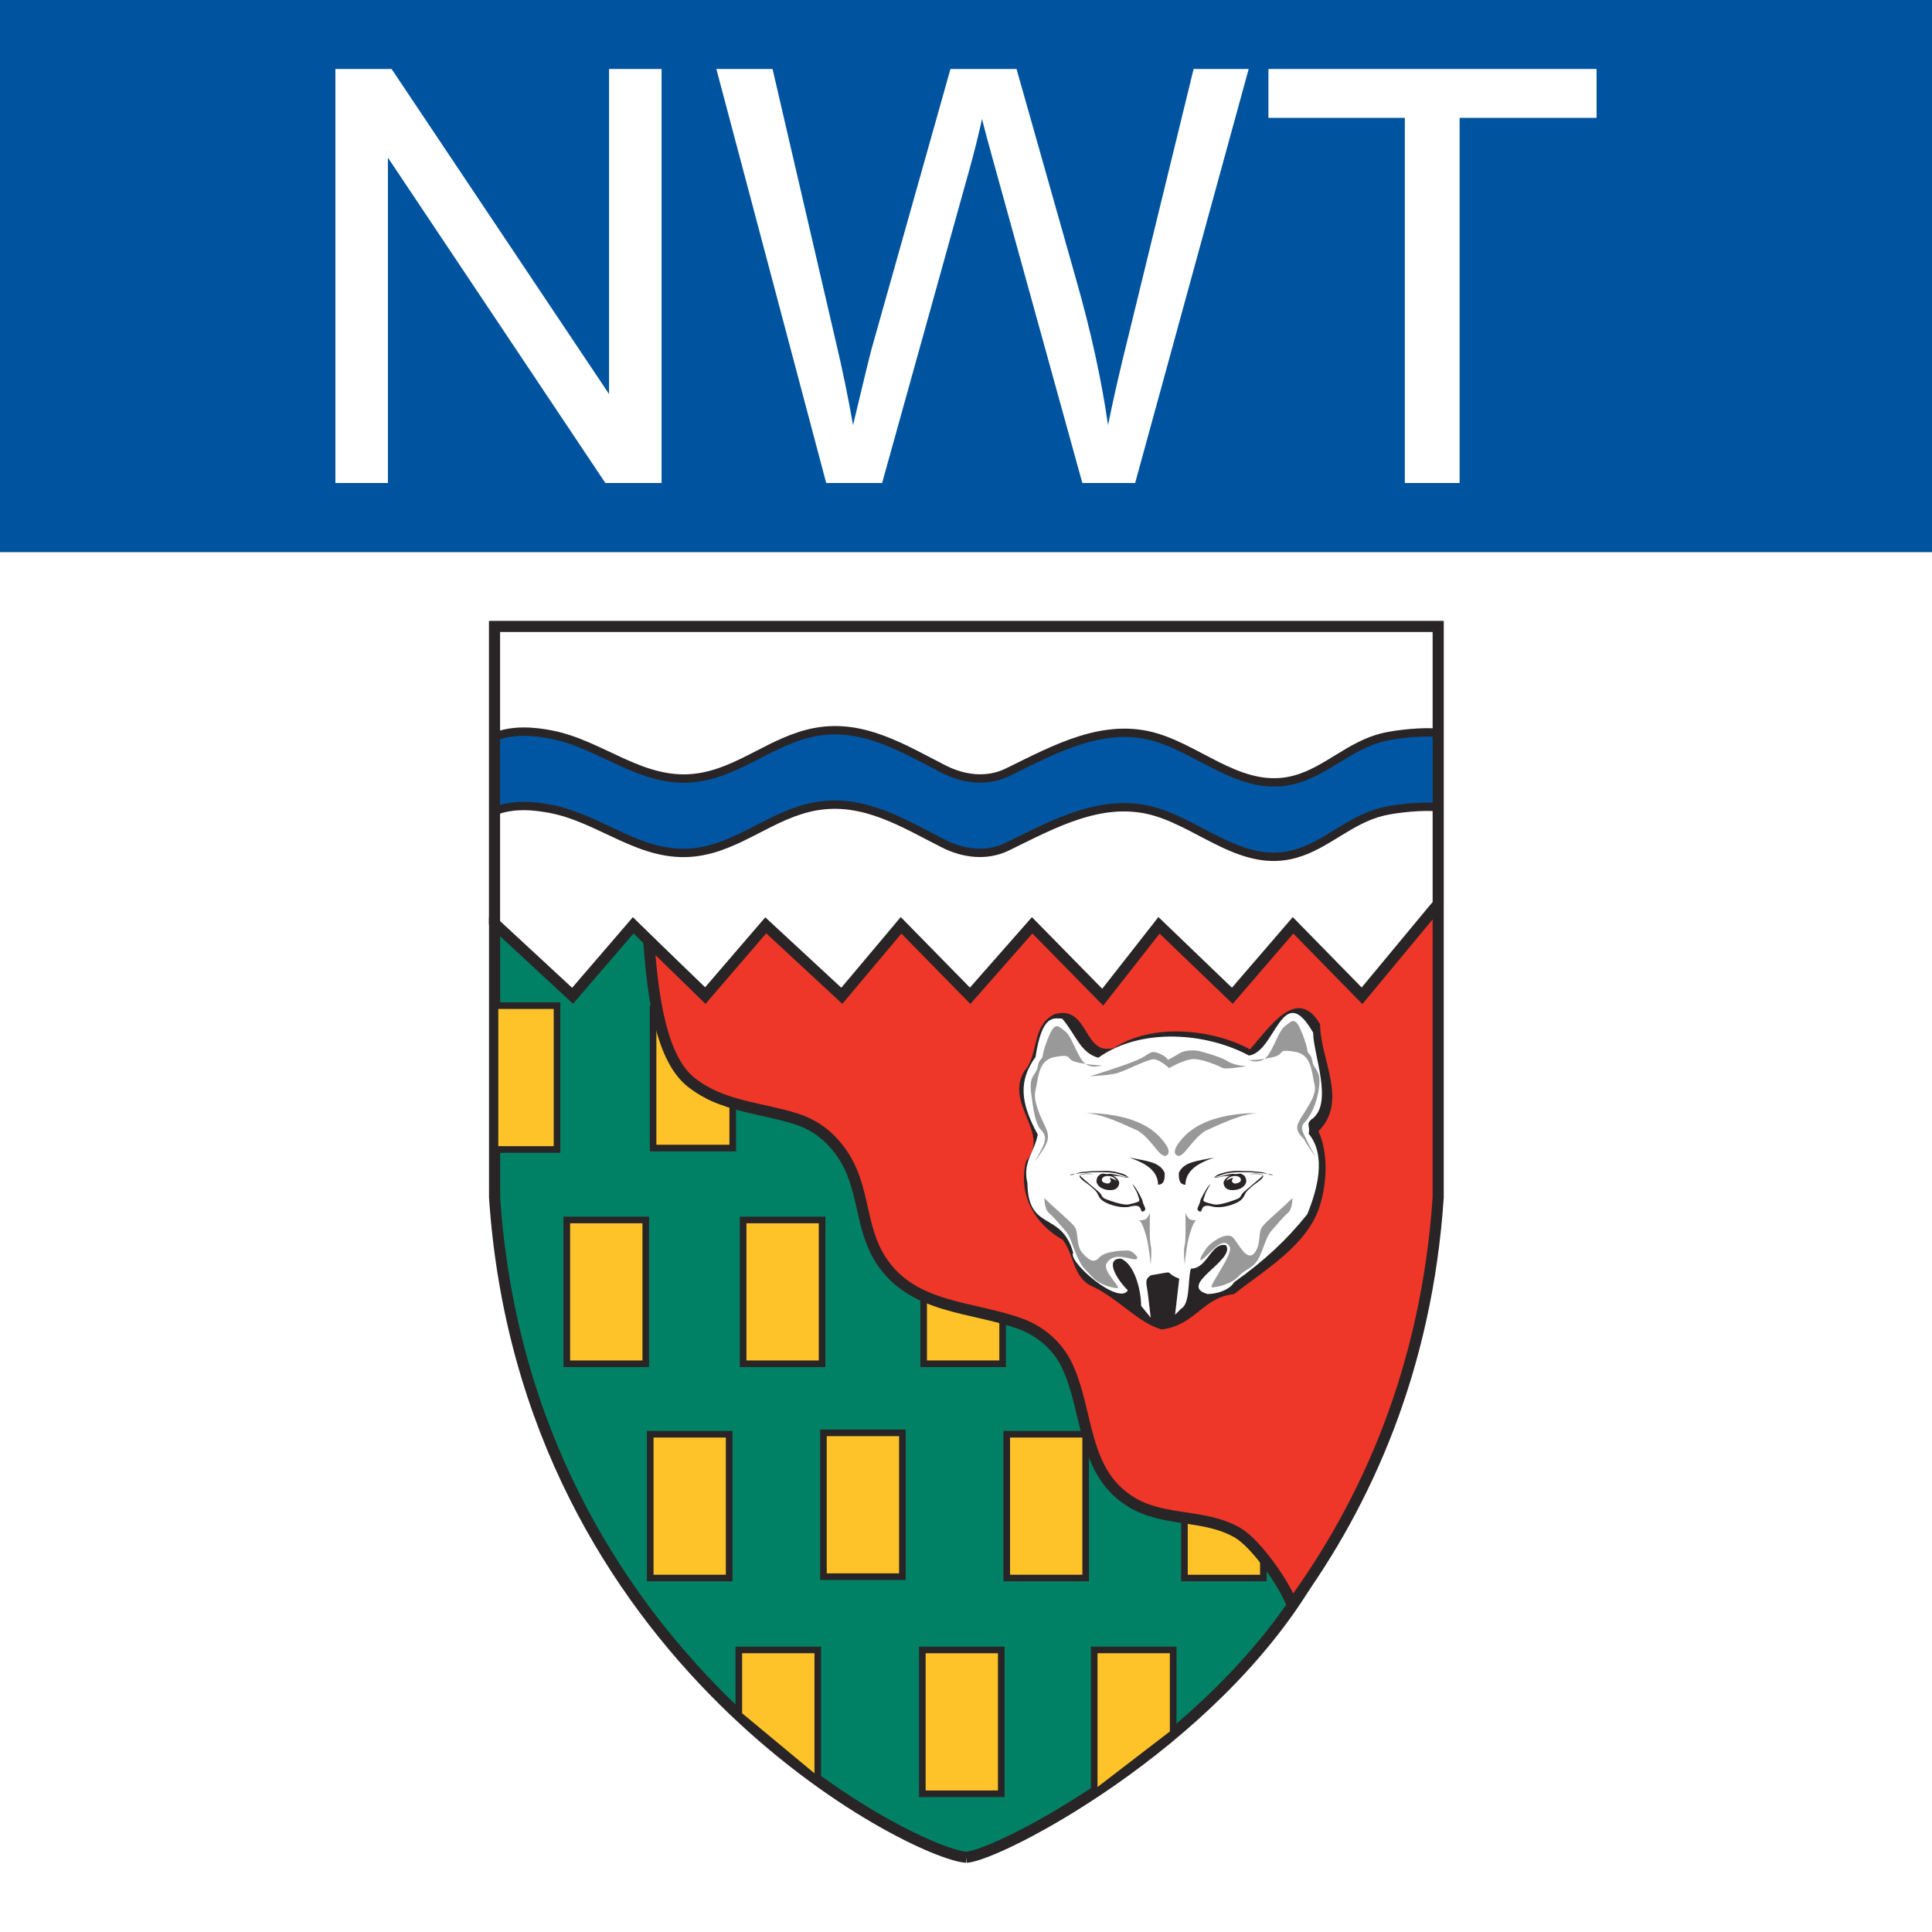 <?xml version="1.0" encoding="UTF-8" standalone="no"?>
<!-- Created with Inkscape (http://www.inkscape.org/) -->
<svg
    xmlns:inkscape="http://www.inkscape.org/namespaces/inkscape"
    xmlns:rdf="http://www.w3.org/1999/02/22-rdf-syntax-ns#"
    xmlns="http://www.w3.org/2000/svg"
    xmlns:xlink="http://www.w3.org/1999/xlink"
    xmlns:ns1="http://sozi.baierouge.fr"
    xmlns:cc="http://creativecommons.org/ns#"
    xmlns:dc="http://purl.org/dc/elements/1.1/"
    xmlns:sodipodi="http://sodipodi.sourceforge.net/DTD/sodipodi-0.dtd"
    id="svg3061"
    sodipodi:docname="NWT icon.svg"
    viewBox="0 0 700 700"
    version="1.1"
    inkscape:version="0.48.4 r9939"
  >
  <rect x="0" y="0" width="700" height="700" fill="#333333" stroke="none"/>
  <sodipodi:namedview
      id="base"
      bordercolor="#666666"
      inkscape:pageshadow="2"
      inkscape:window-y="450"
      pagecolor="#ffffff"
      inkscape:window-height="453"
      inkscape:window-maximized="0"
      inkscape:zoom="0.35"
      inkscape:window-x="66"
      showgrid="false"
      borderopacity="1.0"
      inkscape:current-layer="layer1"
      inkscape:cx="-1089.588"
      inkscape:cy="640.6781"
      inkscape:window-width="1358"
      inkscape:pageopacity="0.0"
      inkscape:document-units="px"
  />
  <g
      id="layer1"
      inkscape:label="Layer 1"
      inkscape:groupmode="layer"
      transform="translate(0 -352.36)"
    >
    <rect
        id="rect3405"
        style="fill:#ffffff"
        height="500"
        width="700"
        y="552.36"
        x="0"
    />
    <g
        id="g3466"
        transform="matrix(1.141 0 0 1.141 1513.4 -59.417)"
      >
      <path
          id="path1506"
          style="fill:#ffffff"
          inkscape:connector-curvature="0"
          d="m-1019.5 950.64c16.215-0.887 139.97-62.392 149.83-209.52v-181.32h-299.65v181.32c9.847 147.13 133.6 208.63 149.83 209.52"
      />
      <path
          id="path1508"
          style="fill:#008165"
          inkscape:connector-curvature="0"
          d="m-1019.5 950.64c10.221-0.56 77.681-35.528 108.98-88.478l-208-200.8-6.78-6.648-19.259 22.38-24.178-22.38-0.592-0.179v86.586c9.847 147.13 133.6 208.63 149.83 209.52"
      />
      <path
          id="path1510"
          style="stroke:#292526;stroke-width:3.534;fill:none"
          inkscape:connector-curvature="0"
          d="m-1019.5 950.64c10.221-0.56 77.681-35.528 108.98-88.478l-208-200.8-6.78-6.648-19.259 22.38-24.178-22.38-0.592-0.179v86.586c9.847 147.13 133.6 208.63 149.83 209.52"
      />
      <path
          id="path1512"
          style="fill:#0056a3"
          inkscape:connector-curvature="0"
          d="m-1169.4 594.95v23.548c6.041-2.46 12.813-1.72 17.928-0.74 16.09 3.122 28.701 15.748 45.679 13.778 14.191-1.643 24.49-12.175 38.58-14.627 15.024-2.608 27.619 5.348 40.401 11.848 6.399 3.246 13.74 4.18 20.302 0.981 14.915-7.286 30.663-16.145 47.446-10.953 14.736 4.562 27.572 17.733 43.834 13.272 10.112-2.764 17.414-10.945 28.001-13.459 4.437-1.051 12.86-1.876 17.39-1.378h0.117v-23.626c-4.53-0.498-12.961 0.327-17.398 1.378-10.579 2.514-17.889 10.696-27.985 13.459-16.285 4.453-29.106-8.711-43.842-13.288-16.791-5.184-32.531 3.682-47.454 10.968-6.554 3.199-13.911 2.273-20.294-0.981-12.79-6.508-25.377-14.456-40.401-11.848-14.09 2.46-24.396 12.977-38.587 14.627-16.97 1.97-29.596-10.657-45.679-13.771-5.114-0.989-11.996-1.713-18.036 0.747v0.062"
      />
      <path
          id="path1514"
          style="stroke:#292526;stroke-width:2.655;fill:none"
          inkscape:connector-curvature="0"
          d="m-1169.4 594.95v23.548c6.041-2.46 12.813-1.72 17.928-0.74 16.09 3.122 28.701 15.748 45.679 13.778 14.191-1.643 24.49-12.175 38.58-14.627 15.024-2.608 27.619 5.348 40.401 11.848 6.399 3.246 13.74 4.18 20.302 0.981 14.915-7.286 30.663-16.145 47.446-10.953 14.736 4.562 27.572 17.733 43.834 13.272 10.112-2.764 17.414-10.945 28.001-13.459 4.437-1.051 12.86-1.876 17.39-1.378h0.117v-23.626c-4.53-0.498-12.961 0.327-17.398 1.378-10.579 2.514-17.889 10.696-27.985 13.459-16.285 4.453-29.106-8.711-43.842-13.288-16.791-5.184-32.531 3.682-47.454 10.968-6.554 3.199-13.911 2.273-20.294-0.981-12.79-6.508-25.377-14.456-40.401-11.848-14.09 2.46-24.396 12.977-38.587 14.627-16.97 1.97-29.596-10.657-45.679-13.771-5.114-0.989-11.996-1.713-18.036 0.747v0.062z"
      />
      <path
          id="path1516"
          style="fill:#ffc32a"
          inkscape:connector-curvature="0"
          d="m-1146.4 748.28h25.074v45.663h-25.074v-45.663z"
      />
      <path
          id="path1518"
          style="stroke:#292526;stroke-width:2.102;fill:none"
          inkscape:connector-curvature="0"
          d="m-1146.4 793.95h25.074v-45.663h-25.074v45.663z"
      />
      <path
          id="path1520"
          style="fill:#ffc32a"
          inkscape:connector-curvature="0"
          d="m-1090.4 748.28h25.066v45.663h-25.066v-45.663z"
      />
      <path
          id="path1522"
          style="stroke:#292526;stroke-width:2.102;fill:none"
          inkscape:connector-curvature="0"
          d="m-1090.4 793.95h25.066v-45.663h-25.066v45.663z"
      />
      <path
          id="path1524"
          style="fill:#ffc32a"
          inkscape:connector-curvature="0"
          d="m-1119.9 816.33h25.058v45.663h-25.058v-45.663z"
      />
      <path
          id="path1526"
          style="stroke:#292526;stroke-width:2.102;fill:none"
          inkscape:connector-curvature="0"
          d="m-1119.9 861.99h25.058v-45.663h-25.058v45.663z"
      />
      <path
          id="path1528"
          style="fill:#ffc32a"
          inkscape:connector-curvature="0"
          d="m-1064.9 815.88h25.074v45.663h-25.074v-45.663z"
      />
      <path
          id="path1530"
          style="stroke:#292526;stroke-width:2.102;fill:none"
          inkscape:connector-curvature="0"
          d="m-1064.9 861.55h25.074v-45.663h-25.074v45.663z"
      />
      <path
          id="path1532"
          style="fill:#ffc32a"
          inkscape:connector-curvature="0"
          d="m-1006.7 816.33h25.066v45.663h-25.066v-45.663z"
      />
      <path
          id="path1534"
          style="stroke:#292526;stroke-width:2.102;fill:none"
          inkscape:connector-curvature="0"
          d="m-1006.7 861.99h25.066v-45.663h-25.066v45.663z"
      />
      <path
          id="path1536"
          style="fill:#ffc32a"
          inkscape:connector-curvature="0"
          d="m-1066.7 926.24v-41.421h-25.074v20.598l25.074 20.823"
      />
      <path
          id="path1538"
          style="stroke:#292526;stroke-width:2.102;fill:none"
          inkscape:connector-curvature="0"
          d="m-1066.7 926.24v-41.421h-25.074v20.598l25.074 20.823z"
      />
      <path
          id="path1540"
          style="fill:#ffc32a"
          inkscape:connector-curvature="0"
          d="m-1033.5 884.82h25.066v45.663h-25.066v-45.663z"
      />
      <path
          id="path1542"
          style="stroke:#292526;stroke-width:2.102;fill:none"
          inkscape:connector-curvature="0"
          d="m-1033.5 930.49h25.066v-45.663h-25.066v45.663z"
      />
      <path
          id="path1544"
          style="fill:#ffc32a"
          inkscape:connector-curvature="0"
          d="m-953.85 911.23v-26.413h-25.066v45.663l25.066-19.251"
      />
      <path
          id="path1546"
          style="stroke:#292526;stroke-width:2.102;fill:none"
          inkscape:connector-curvature="0"
          d="m-953.85 911.23v-26.413h-25.066v45.663l25.066-19.251z"
      />
      <path
          id="path1548"
          style="fill:#ffc32a"
          inkscape:connector-curvature="0"
          d="m-925.2 855.62v6.375h-25.066v-19.251c17.344 0.117 25.066 12.875 25.066 12.875"
      />
      <path
          id="path1550"
          style="stroke:#292526;stroke-width:2.102;fill:none"
          inkscape:connector-curvature="0"
          d="m-925.2 855.62v6.375h-25.066v-19.251c17.344 0.117 25.066 12.875 25.066 12.875z"
      />
      <path
          id="path1552"
          style="fill:#ffc32a"
          inkscape:connector-curvature="0"
          d="m-1008 779.62v14.323h-25.074v-21.828c9.411 3.807 15.452 5.597 25.074 7.504"
      />
      <path
          id="path1554"
          style="stroke:#292526;stroke-width:2.102;fill:none"
          inkscape:connector-curvature="0"
          d="m-1008 779.62v14.323h-25.074v-21.828c9.411 3.807 15.452 5.597 25.074 7.504z"
      />
      <path
          id="path1556"
          style="fill:#ffc32a"
          inkscape:connector-curvature="0"
          d="m-1119 680.22v45.228h25.292v-14.44s-18.34 0.849-24.28-30.787h-1.012"
      />
      <path
          id="path1558"
          style="stroke:#292526;stroke-width:2.102;fill:none"
          inkscape:connector-curvature="0"
          d="m-1119 680.22v45.228h25.292v-14.44s-18.34 0.849-24.28-30.787h-1.012z"
      />
      <path
          id="path1560"
          style="fill:#ffc32a"
          inkscape:connector-curvature="0"
          d="m-1169.2 680.22h19.695v45.671h-19.695v-45.671z"
      />
      <path
          id="path1562"
          style="stroke:#292526;stroke-width:2.102;fill:none"
          inkscape:connector-curvature="0"
          d="m-1169.2 725.9h19.695v-45.671h-19.695v45.671z"
      />
      <path
          id="path1566"
          style="fill:#ee3629"
          inkscape:connector-curvature="0"
          d="m-1120.4 659.63 17.896 17.46 19.251-22.38 24.178 22.38 18.799-22.38 21.936 22.38 19.695-22.38 22.388 22.832 17.904-22.832 23.283 22.38 19.251-22.38 21.936 22.38 24.622-29.098h-0.444v93.125c-3.643 54.366-22.832 97.048-46.418 129.29l0.086 0.311c-2.164-6.399-11.513-19.749-17.398-23.128-10.595-6.08-23.174-3.347-33.605-9.645-15.732-9.466-13.615-28.647-20.418-43.227-2.88-6.189-8.244-11.038-14.837-13.451-15.491-5.667-34.205-4.663-44.325-20.146-6.889-10.548-5.029-22.972-12.214-33.636-3.892-5.768-8.812-9.474-15.133-11.42-11.28-3.495-23.089-3.814-32.796-11.381-9.622-7.496-12.307-26.701-13.638-45.056"
      />
      <path
          id="path1564"
          style="stroke:#292526;stroke-width:3.534;fill:none"
          inkscape:connector-curvature="0"
          d="m-869.69 648v-88.188h-299.66v94.719m299.66-6.531-1.688 1.969-22.5 27.125-21.906-22.375-19.281 22.375-23.281-22.375-17.875 22.812-22.406-22.812-19.687 22.375-21.938-22.375-18.812 22.375-24.156-22.375-19.25 22.375-17.906-17.469c1.331 18.356 4.003 37.566 13.625 45.062 9.707 7.566 21.533 7.88 32.812 11.375 6.321 1.946 11.233 5.669 15.125 11.438 7.185 10.665 5.33 23.077 12.219 33.625 10.12 15.483 28.822 14.489 44.312 20.156 6.593 2.413 11.963 7.249 14.844 13.438 6.804 14.58 4.674 33.753 20.406 43.219 10.431 6.298 23.03 3.577 33.625 9.656 5.885 3.378 15.242 16.726 17.406 23.125l-0.094-0.312c23.587-32.243 42.763-74.915 46.406-129.28v-93.125z"
      />
      <path
          id="path340-0"
          style="fill:#292526"
          inkscape:connector-curvature="0"
          d="m-907.18 686.14c0 11.144 9.023 24.41-0.53 33.963 3.182 6.901 2.652 16.448 0.53 23.349-3.713 12.735-17.832 20.84-27.308 28.355-10.084 1.061-12.192 9.844-22.981 11.254-7.361-2.005-13.919-9.889-21.881-13.602-6.371-2.658-5.841-10.084-9.553-14.863-8.492-4.773-14.327-13.796-11.675-24.94 7.962-9.023-6.901-18.039-0.53-28.66 4.773-5.304 2.121-14.326 9.553-18.039 11.144-3.189 9.023 13.796 19.106 10.614 12.198-7.962 31.305-5.841 42.98 0.53 5.841-6.371 14.857-20.697 22.289-7.962"
      />
      <path
          id="path342-2"
          style="fill:#ffffff"
          inkscape:connector-curvature="0"
          d="m-909.4 688.8c0 6.901 6.727 22.89-0.698 27.67-1.591 1.591-0.174 1.798-0.705 4.45 5.627 6.804 2.814 17.586-0.472 25.561-6.364 7.962-13.596 14.766-23.207 21.571-1.591 2.652-5.789 3.751-8.441 3.751-9.851-2.813 9.042-10.717 5.86-15.497-4.773-1.061-5.834 7.432-11.144 7.432-1.061 3.182-0.11 11.112-3.156 12.755l-1.876 1.876 1.319-11.448c-5.614-2.238-0.207-2.529-9.023-1.061-1.675 1.255-1.675 1.488-0.977 5.472l0.938 7.975-3.046-3.751c0-5.31-2.219-13.408-6.468-14.999-4.935 0-1.74 6.086 2.251 10.071-2.814 4.929-19.229-9.139-17.354-11.953-3.751-13.369-14.301-6.565-14.534-22.043-1.591-6.895 2.219-9.637 3.279-15.471-5.627-10.316-6.093-17.121-0.705-24.624 2.115-13.828 5.789-12.192 8.441-12.192 4.25 4.78 5.66 10.834 11.494 12.431 13.266-9.553 34.034-8.137 47.83-0.705 8.492-1.061 10.549-24.384 20.393-7.27"
      />
      <path
          id="path352-6"
          style="fill:#999999"
          inkscape:connector-curvature="0"
          d="m-956.06 727.84c-1.992 0.938-4.224-4.806-8.913-7.859-4.773-2.122-11.804-5.627-17.114-5.627l3.337 0.032c8.492 0.53 17.515 2.652 22.289 9.553 0 0 2.393 2.962 0.401 3.9"
      />
      <path
          id="path366-0"
          style="fill:#292526"
          inkscape:connector-curvature="0"
          d="m-956.53 733.37c0 1.591 0 3.719-2.122 3.719 0.016-5.608-6.474-7.593-9.133-8.661 5.161 1.177 9.663 1.229 11.254 4.942"
      />
      <path
          id="path814-9"
          style="fill:#999999"
          inkscape:connector-curvature="0"
          d="m-952.54 727.84c1.999 0.938 4.224-4.806 8.913-7.859 4.78-2.122 11.81-5.627 17.114-5.627l-3.337 0.032c-8.492 0.53-17.515 2.652-22.289 9.553 0 0-2.387 2.962-0.401 3.9"
      />
      <path
          id="path840-8"
          style="fill:#292526"
          inkscape:connector-curvature="0"
          d="m-952.06 733.37c0 1.591 0 3.719 2.122 3.719-0.016-5.608 6.474-7.593 9.126-8.661-5.161 1.177-9.663 1.229-11.248 4.942"
      />
      <path
          id="path842-4"
          style="fill:#999999"
          inkscape:connector-curvature="0"
          d="m-976.46 699.12s-4.224 1.876-6.565-1.876c-2.348-3.751-3.286-7.503-5.162-8.906-1.876-1.41-2.341-2.115-3.512-1.177-1.177 0.938-3.286 6.804-3.518 8.68-0.233 1.876-1.171 0.938-1.643 3.751-0.466 2.814-2.814 2.574-2.109 8.201 0.705 5.627 1.403 10.084 3.046 11.726 1.643 1.643 1.643 3.279 0.938 4.922-0.705 1.643-2.341 4.456-2.341 4.456l-0.472 0.938s3.286-4.689 3.518-5.394c0.233-0.705 1.404-2.341 0-5.394-1.41-3.046-4.224-8.441-3.286-11.953 0.938-3.519 0.705-9.618 6.099-10.556 5.394-0.938 3.751 0.24 5.627 1.177 1.876 0.938 8.441 1.636 9.379 1.403"
      />
      <path
          id="path866-9"
          style="fill:#999999"
          inkscape:connector-curvature="0"
          d="m-930.03 697.48s4.224 1.876 6.565-1.876c2.348-3.752 3.286-7.503 5.161-8.906 1.876-1.41 2.341-2.109 3.519-1.171 1.171 0.938 3.279 6.798 3.512 8.674 0.239 1.876 1.177 0.938 1.643 3.752 0.472 2.813 2.814 2.581 2.109 8.208-0.698 5.627-3.046 9.611-4.689 11.254-1.636 1.636 0 3.751 0.705 5.388 0.705 1.643 2.348 4.456 2.348 4.456l0.466 0.938s-3.279-4.689-3.518-5.394c-0.233-0.698-3.279-2.341-1.876-5.388 1.41-3.053 6.099-8.441 5.161-11.959-0.938-3.519-0.705-9.611-6.099-10.549-5.388-0.938-3.751 0.233-5.627 1.171-1.876 0.938-8.441 1.643-9.379 1.403"
      />
      <path
          id="path898-3"
          style="fill:#999999"
          inkscape:connector-curvature="0"
          d="m-994.75 741.32c3.519 3.519 8.208 7.27 9.618 9.146 1.403 1.876 0.233 5.86 2.574 8.441 2.348 2.581 3.751 3.046 5.394 1.171 1.643-1.876 7.27-2.109 8.913-2.109 1.636 0 4.45 3.046 2.109 2.814-2.348-0.233-6.798-2.348-8.913 1.403-1.281 2.29 4.929 7.742 3.519 7.742-1.403 0-5.627-0.938-7.968-3.519-2.348-2.581-3.053-2.581-4.929-6.798-1.52-3.428-2.109-6.099-3.512-7.742-1.41-1.636-3.991-4.689-5.394-5.86-1.41-1.171-1.41-4.689-1.41-4.689"
      />
      <path
          id="path932-2"
          style="fill:#999999"
          inkscape:connector-curvature="0"
          d="m-915.97 741.32c-3.512 3.519-8.201 7.27-9.611 9.146-1.403 1.876-0.233 5.86-2.581 8.441-2.341 2.581-4.922-3.046-6.565-4.922-1.636-1.876-5.627 0.233-7.968 2.574-1.158 1.164-3.784 5.608-1.876 4.224 2.581-1.876 6.565-7.736 8.674-3.984 1.287 2.283-7.031 12.891-5.627 12.891 1.41 0 6.099-0.938 8.441-3.512 2.348-2.581 4.922-2.348 6.798-6.565 1.526-3.428 2.115-6.099 3.519-7.742 1.41-1.636 3.984-4.689 5.394-5.86 1.404-1.171 1.404-4.689 1.404-4.689"
      />
      <path
          id="path966-0"
          style="fill:#999999"
          inkscape:connector-curvature="0"
          d="m-964.74 748.36s1.876 0.233 2.581-0.705 0.938-1.643 0.938-1.643-0.233 8.913 0.233 10.316c0.472 1.41 0 6.099 0 6.099s-0.233-2.581-0.699-5.627c-0.472-3.053-1.876-7.975-3.053-8.441"
      />
      <path
          id="path988-1"
          style="fill:#999999"
          inkscape:connector-curvature="0"
          d="m-946.44 748.36s-1.876 0.233-2.581-0.705-0.938-1.643-0.938-1.643 0.233 8.913-0.233 10.316c-0.472 1.41 0 6.099 0 6.099s0.233-2.581 0.705-5.627c0.466-3.053 1.876-7.975 3.046-8.441"
      />
      <path
          id="path1010-5"
          style="fill:#999999"
          inkscape:connector-curvature="0"
          d="m-980.21 702.64s10.782-3.286 15.006-5.161c4.217-1.876 3.984-3.279 6.798-2.109 2.814 1.171 2.814 2.109 2.814 2.109s2.348-1.171 3.751-2.109c1.41-0.938 4.456-1.171 6.332-0.705 1.876 0.472 6.798 1.876 8.674 3.053 1.876 1.171 4.223 1.636 5.86 1.636 1.643 0-6.093 1.177-7.031 0.705-0.938-0.466-7.037-3.279-10.084-2.814-3.046 0.472-7.031 2.814-7.031 2.814s-3.053-2.814-4.929-2.814-9.139 3.751-11.72 4.456c-2.581 0.705-8.441 0.938-8.441 0.938"
      />
      <path
          id="path1058-0"
          style="fill:#292526"
          inkscape:connector-curvature="0"
          d="m-979 733.73s-8.027-1.119-2.781 2.555c1.72 1.203 2.995 2.387 3.57 3.098 0.576 0.712 0.666 2.044 2.484 3.124 1.817 1.08 5.718 2.219 8.298 1.514 1.468-0.401 2.581-0.35 3.046 0.35 0.466 0.705 0.317 1.242 0.789 1.242 0.466 0 1.087-0.537 0.854-1.119-0.239-0.589-0.472-1.061-0.705-1.643-0.233-0.589 0.349 0-1.171-2.814-1.526-2.813-1.876-2.697-2.232-3.169-0.349-0.466 1.526 2.348 1.759 3.402 0.239 1.054 0.938 1.876 0.117 2.225-0.821 0.356-1.876 0.589-2.814 0.821-0.938 0.239-2.975 0.062-7.529-1.682-1.326-0.504-1.061-1.287-2.07-2.206-1.016-0.918-4.929-4.088-5.821-4.98-0.899-0.899 2.18-0.764 4.204-0.718"
      />
      <path
          id="path1060-9"
          style="fill:#292526"
          inkscape:connector-curvature="0"
          d="m-985.62 733.96c-0.35 0.023 1.197-0.679 3.176-0.925 1.979-0.239 4.599-0.33 6.048-0.343 2.27-0.023 3.163 0.054 5.149 0.543 2.503 0.621 2.749 1.171 3.266 1.546 0 0-1.636-0.142-2.413-0.42-0.783-0.272-3.059-0.847-4.049-0.686-0.99 0.162-1.611-0.317-2.277 0.023-0.666 0.343-1.197 0.602-1.449 1.863-0.252 1.268 0.996 2.826 3.318 3.169 2.898 0.427 3.628-0.828 3.855-1.979 0.233-1.151-1.63-2.594-2.691-2.691 0 0 0.666 0.252 1.979 0.278 1.313 0.016 2.529 0.563 3.124 0.498 0.602-0.054 0.828 0.054 0.828 0.054s-3.454-1.248-4.262-1.41c-6.035-1.203-18.485 0.834-13.602 0.473"
      />
      <path
          id="path1062-4"
          style="fill:#ffffff"
          inkscape:connector-curvature="0"
          d="m-971.8 736s-0.44-1.403-2.186-1.63c-1.746-0.233-2.484 0.459-2.503 1.171-0.023 0.718 0.757 0.99 1.565 1.151 0.802 0.156 1.423-0.556 1.261-0.944-0.162-0.395-0.297-0.899-0.297-0.899s2.025 0.647 2.16 1.151"
      />
      <path
          id="path1086-1"
          style="fill:#292526"
          inkscape:connector-curvature="0"
          d="m-929.83 733.73s8.027-1.119 2.781 2.555c-1.72 1.203-2.995 2.387-3.57 3.098-0.576 0.712-0.666 2.044-2.484 3.124-1.817 1.08-5.718 2.219-8.292 1.514-1.475-0.401-2.581-0.35-3.053 0.35-0.466 0.705-0.317 1.242-0.783 1.242-0.472 0-1.093-0.537-0.854-1.119 0.233-0.589 0.466-1.061 0.698-1.643 0.233-0.589-0.349 0 1.171-2.814 1.526-2.813 1.876-2.697 2.232-3.169 0.349-0.466-1.526 2.348-1.759 3.402-0.233 1.054-0.938 1.876-0.117 2.225 0.822 0.356 1.876 0.589 2.814 0.821 0.938 0.239 2.975 0.062 7.529-1.682 1.326-0.504 1.061-1.287 2.076-2.206 1.009-0.918 4.916-4.088 5.815-4.98 0.899-0.899-2.18-0.764-4.204-0.718"
      />
      <path
          id="path1088-6"
          style="fill:#292526"
          inkscape:connector-curvature="0"
          d="m-923.21 733.96c0.349 0.023-1.197-0.679-3.169-0.925-1.986-0.239-4.605-0.33-6.048-0.343-2.277-0.023-3.163 0.054-5.155 0.543-2.503 0.621-2.749 1.171-3.26 1.546 0 0 1.63-0.142 2.413-0.42 0.776-0.272 3.059-0.847 4.043-0.686 0.99 0.162 1.611-0.317 2.277 0.023 0.666 0.343 1.196 0.602 1.449 1.863 0.252 1.268-0.99 2.826-3.312 3.169-2.904 0.427-3.635-0.828-3.861-1.979-0.233-1.151 1.63-2.594 2.691-2.691 0 0-0.666 0.252-1.979 0.278-1.306 0.016-2.529 0.563-3.124 0.498-0.595-0.054-0.828 0.054-0.828 0.054s3.454-1.248 4.262-1.41c6.035-1.203 18.485 0.834 13.602 0.473"
      />
      <path
          id="path1090-4"
          style="fill:#ffffff"
          inkscape:connector-curvature="0"
          d="m-937.03 736s0.44-1.403 2.186-1.63c1.746-0.233 2.484 0.459 2.503 1.171 0.023 0.718-0.757 0.99-1.565 1.151-0.802 0.156-1.423-0.556-1.261-0.944 0.162-0.395 0.304-0.899 0.304-0.899s-2.024 0.647-2.167 1.151"
      />
    </g
    >
    <rect
        id="rect3407"
        style="fill:#00549f"
        height="200"
        width="700"
        y="352.36"
        x="0"
    />
    <g
        id="text3409"
        style="fill:#ffffff"
      >
      <path
          id="path3519"
          style=""
          d="m121.52 527.36v-150h20.362l78.786 117.77v-117.77h19.031v150h-20.362l-78.786-117.87v117.87z"
      />
      <path
          id="path3521"
          style=""
          d="m299.35 527.36-39.802-150h20.362l22.817 98.329c2.456 10.3 4.57 20.532 6.344 30.696 3.82-16.03 6.071-25.273 6.753-27.729l28.547-101.3h23.943l21.487 75.921c5.389 18.827 9.277 36.528 11.664 53.104 1.91-9.482 4.4-20.361 7.469-32.64l23.533-96.385h19.952l-41.132 150h-19.134l-31.617-114.29c-2.66-9.55-4.229-15.416-4.707-17.599-1.569 6.89-3.036 12.756-4.4 17.599l-31.821 114.29z"
      />
      <path
          id="path3523"
          style=""
          d="m509 527.36v-132.3h-49.42v-17.701h118.89v17.701h-49.625v132.3z"
      />
    </g
    >
  </g
  >
</svg
>
